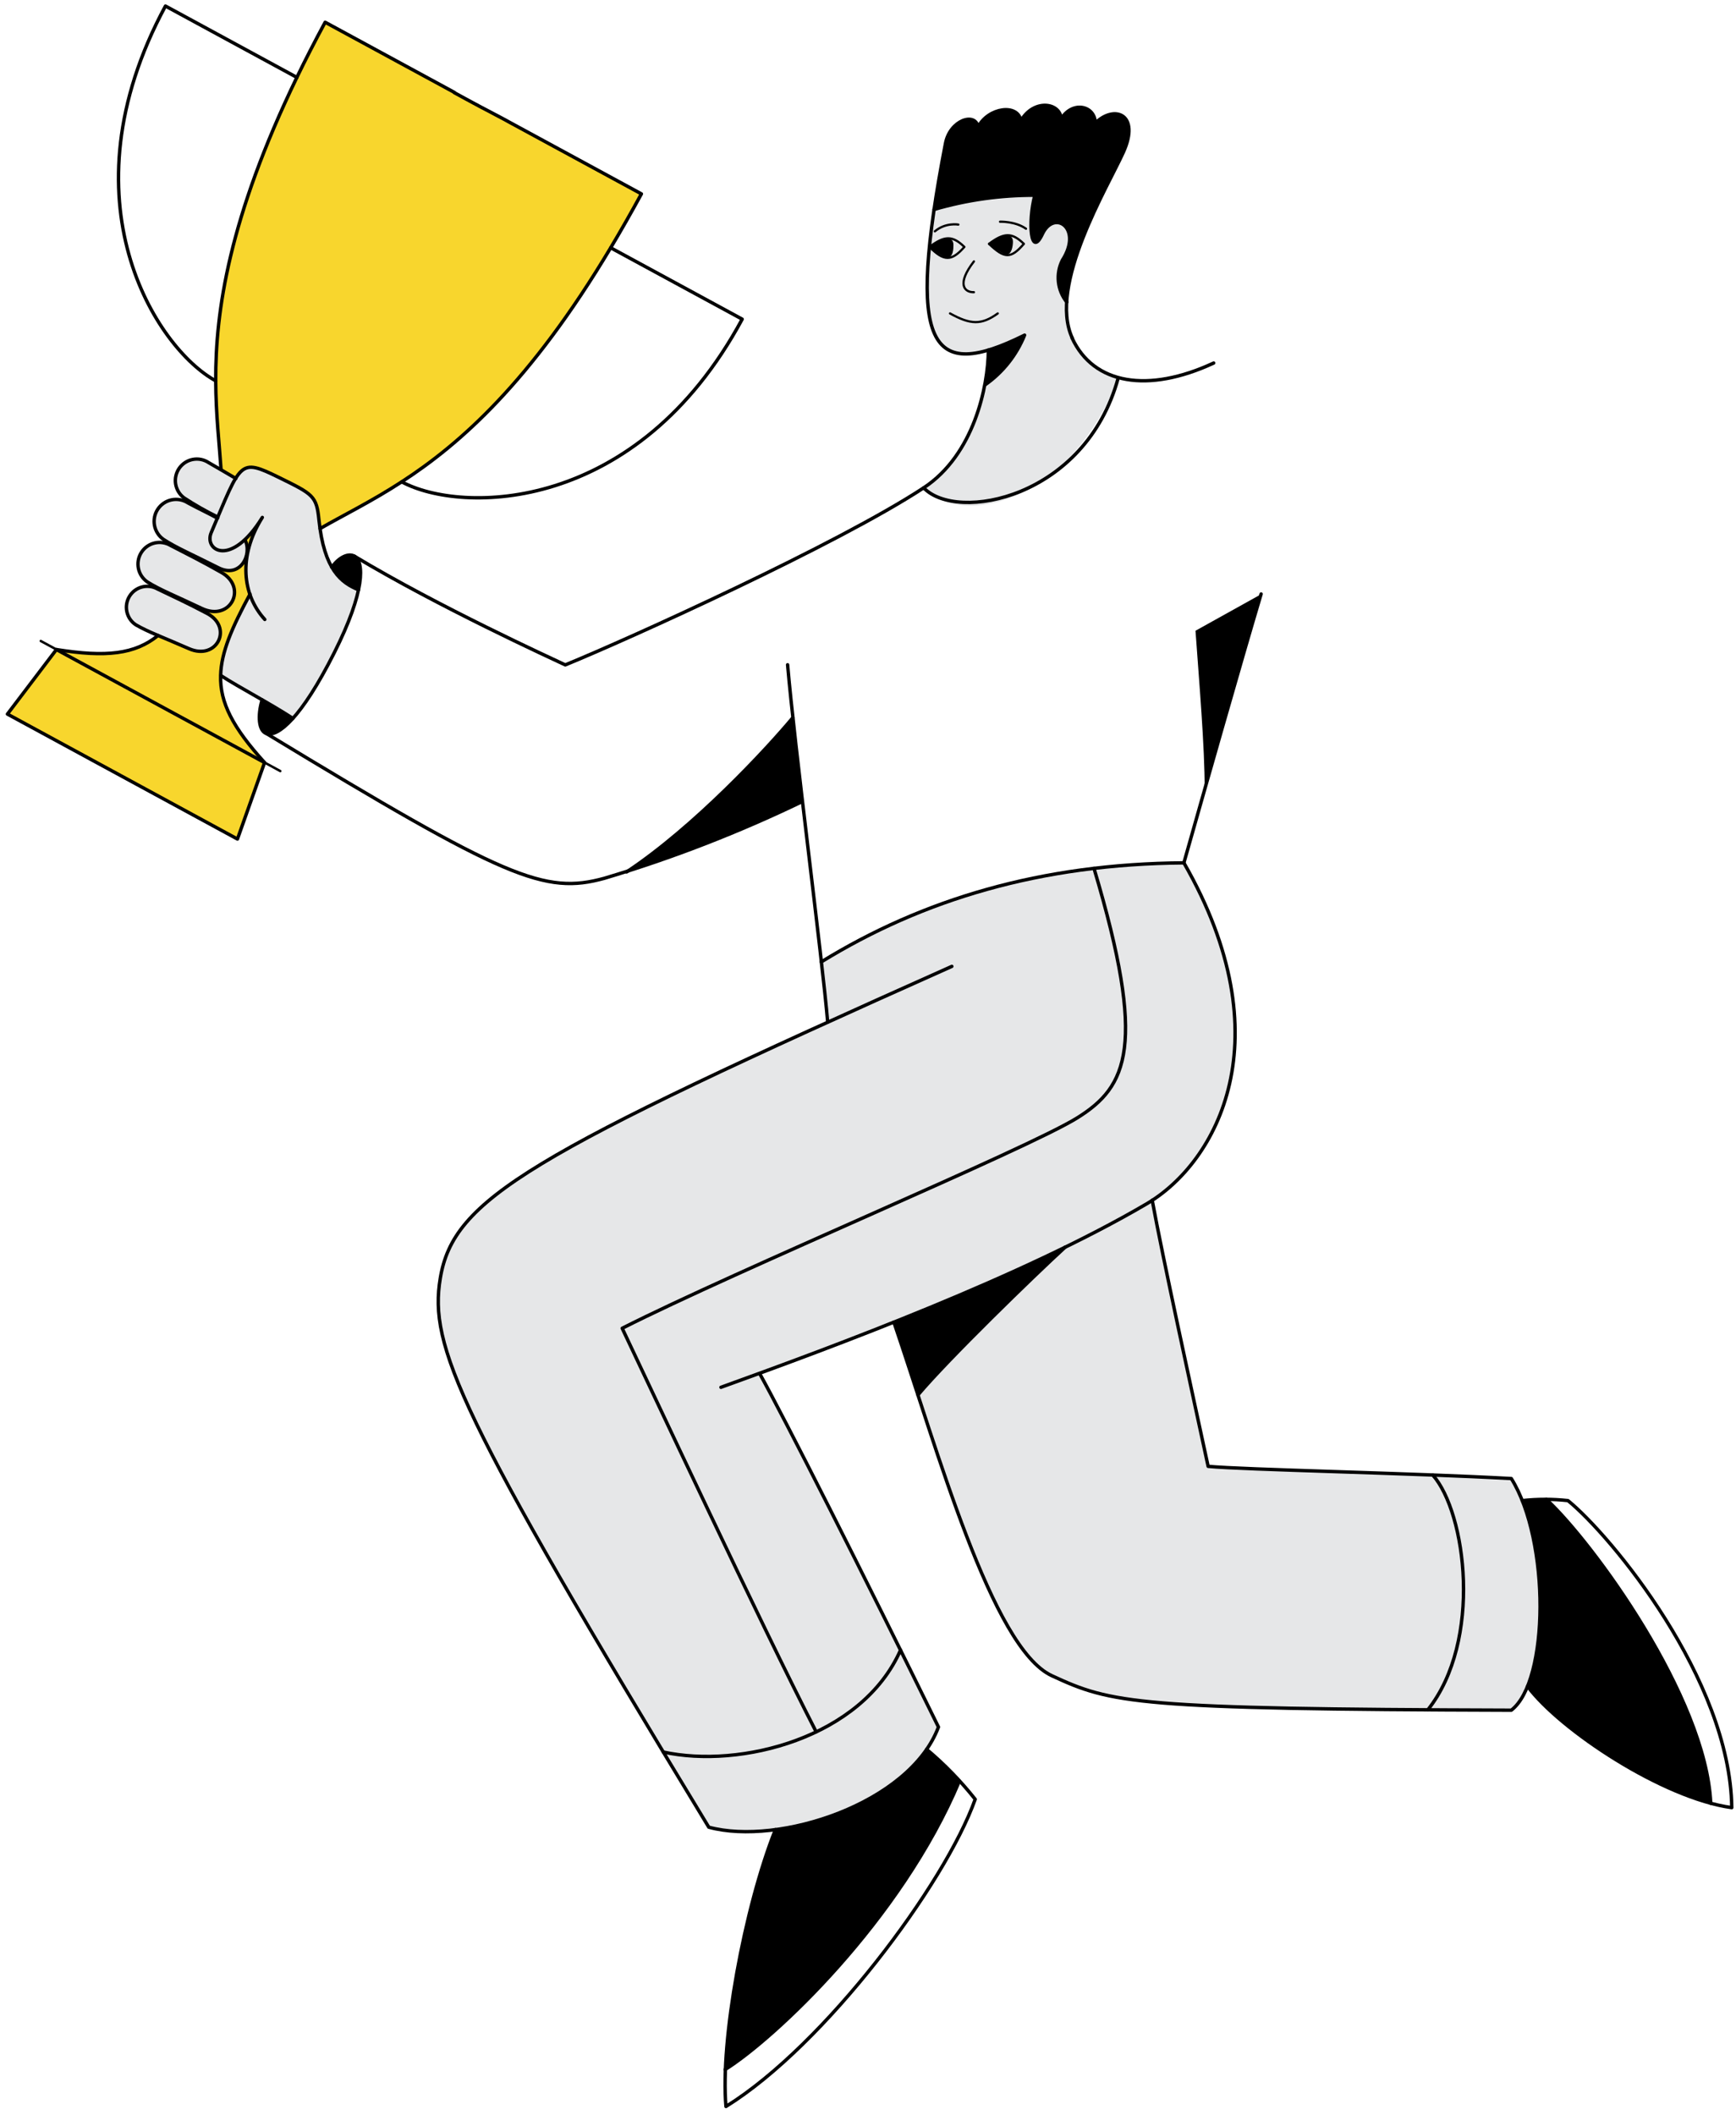 <?xml version="1.0" encoding="UTF-8"?> <svg xmlns="http://www.w3.org/2000/svg" width="234" height="285" viewBox="0 0 234 285" fill="none"> <path d="M43.146 71.23C43.331 73.055 43.864 74.827 44.717 76.45C45.514 77.864 46.786 78.949 48.307 79.51C47.571 82.46 46.472 85.307 45.036 87.986C43.562 91.156 41.692 94.126 39.472 96.824C38.145 95.956 36.729 95.13 35.325 94.329C33.317 93.177 31.351 92.083 29.711 91.021C29.793 87.909 31.233 84.582 33.66 80.073C33.152 78.335 33.041 76.505 33.334 74.719C33.628 72.932 34.318 71.235 35.354 69.752C34.699 70.842 33.902 71.84 32.985 72.72C29.874 75.643 27.654 73.689 28.447 71.795C28.749 71.088 29.039 70.434 29.282 69.815C29.301 69.775 29.317 69.733 29.33 69.691C30.021 67.895 30.83 66.147 31.752 64.458C33.103 62.278 34.247 62.712 37.587 64.345C42.177 66.602 42.651 66.816 42.972 70.058C43.038 70.471 43.096 70.861 43.146 71.23Z" fill="#E6E7E8"></path> <path d="M39.482 96.811C36.251 94.702 32.511 92.801 29.727 91.008" stroke="black" stroke-width="0.457" stroke-linecap="round" stroke-linejoin="round"></path> <path d="M205.183 202.218C208.145 209.684 208.34 221.255 205.901 227.259C205.463 228.498 204.712 229.6 203.722 230.46C199.675 230.46 195.924 230.444 192.469 230.413C199.871 221.1 197.628 203.829 193.137 198.774C196.935 198.922 200.582 199.082 203.727 199.26C204.302 200.199 204.789 201.189 205.183 202.218V202.218Z" fill="#E6E7E8"></path> <path d="M193.125 198.774C197.612 203.829 199.86 221.094 192.455 230.413C152.457 230.175 149.217 229.266 141.766 225.81C135.116 222.722 128.968 204.066 123.727 187.976C127.765 183.177 139.368 171.938 143.556 168.079C147.465 166.171 151.179 164.213 154.556 162.227C154.809 162.08 155.064 161.919 155.313 161.752C156.749 169.551 160.459 186.657 162.852 197.615C166.519 197.954 180.623 198.305 193.114 198.803L193.125 198.774Z" fill="#E6E7E8"></path> <path d="M126.495 232.724C126.088 233.793 125.551 234.808 124.896 235.746C120.832 241.632 112.22 245.534 104.514 246.562C101.528 247.031 98.481 246.918 95.539 246.229C93.376 242.665 91.335 239.3 89.414 236.133C96.394 237.427 103.604 236.477 110.013 233.419C115.005 231.236 119.045 227.322 121.392 222.394C123.083 225.769 124.788 229.243 126.495 232.724Z" fill="#E6E7E8"></path> <path d="M102.376 185.06C105.214 190.1 112.997 205.425 121.384 222.36C119.036 227.287 114.996 231.2 110.005 233.383C102.561 218.907 87.149 185.897 83.856 178.996C99.257 171.191 138.472 154.84 145.207 150.633C151.942 146.427 154.629 141.025 147.451 117.022C151.473 116.551 155.519 116.301 159.569 116.275C172.825 139.349 164.534 155.742 155.322 161.741C155.074 161.907 154.819 162.067 154.564 162.216C151.188 164.196 147.456 166.16 143.566 168.066C136.234 171.666 128.214 175.086 120.495 178.164C114.046 180.742 107.821 183.069 102.376 185.06Z" fill="#E6E7E8"></path> <path d="M111.556 137.758C111.396 135.868 111.093 133.006 110.709 129.62C121.876 122.761 134.415 118.459 147.431 117.02C154.611 141.023 151.919 146.434 145.186 150.631C138.452 154.829 99.271 171.189 83.859 178.994C87.153 185.895 102.565 218.905 110.009 233.381C103.599 236.439 96.39 237.389 89.409 236.095C61.241 189.364 57.929 180.81 59.345 172.246C60.937 162.697 69.099 157.038 111.556 137.758Z" fill="#E6E7E8"></path> <path d="M31.783 64.478C30.862 66.163 30.053 67.906 29.362 69.698C27.785 68.932 26.26 68.065 24.795 67.102C24.195 66.651 23.792 65.984 23.673 65.241C23.554 64.498 23.728 63.738 24.158 63.121C24.587 62.504 25.239 62.079 25.976 61.935C26.713 61.791 27.476 61.94 28.105 62.35L29.764 63.306L31.783 64.478Z" fill="#E6E7E8"></path> <path d="M33.054 72.733C34.056 74.805 32.415 78.012 29.424 76.498C27.45 75.499 25.948 74.794 24.686 74.175C23.779 73.732 22.899 73.237 22.051 72.69C21.429 72.242 21.005 71.569 20.868 70.814C20.731 70.059 20.892 69.28 21.316 68.641C21.74 68.002 22.395 67.554 23.143 67.389C23.891 67.225 24.673 67.359 25.325 67.761C26.687 68.503 27.926 69.073 29.329 69.828C29.069 70.422 28.791 71.088 28.495 71.808C27.689 73.701 29.931 75.656 33.031 72.733H33.054Z" fill="#E6E7E8"></path> <path d="M19.86 78.428C19.238 78 18.807 77.346 18.656 76.604C18.506 75.863 18.648 75.092 19.054 74.454C19.46 73.816 20.097 73.361 20.831 73.185C21.564 73.009 22.338 73.126 22.987 73.51L24.594 74.337C26.186 75.15 27.791 75.982 29.812 77.127C33.436 79.17 31.049 83.821 27.18 81.987C24.965 80.928 23.343 80.204 22.011 79.611C21.273 79.255 20.555 78.861 19.86 78.428V78.428Z" fill="#E6E7E8"></path> <path d="M18.299 84.19C17.66 83.8 17.202 83.172 17.025 82.444C16.849 81.716 16.967 80.947 17.356 80.306C17.744 79.666 18.37 79.206 19.097 79.029C19.823 78.852 20.59 78.971 21.229 79.36L21.963 79.711C23.81 80.59 25.581 81.421 27.886 82.681C31.439 84.552 29.236 89.107 25.445 87.432C23.745 86.69 22.393 86.137 21.299 85.65C20.27 85.225 19.268 84.737 18.299 84.19V84.19Z" fill="#E6E7E8"></path> <path d="M144.529 45.558C145.107 46.854 145.961 48.007 147.032 48.936C148.103 49.865 149.363 50.547 150.725 50.935C144.529 67.345 129.918 71.395 124.504 65.736C128.865 62.27 131.814 57.325 132.795 51.831C135.161 50.162 136.996 47.844 138.079 45.155C136.524 45.962 134.902 46.636 133.233 47.169C125.764 49.414 123.466 44.734 125.9 28.233C130.313 26.935 134.89 26.291 139.489 26.322C138.535 29.979 138.932 34.899 140.514 31.542C142.095 28.185 145.979 30.728 143.206 35.07C142.749 35.967 142.562 36.977 142.667 37.979C142.772 38.981 143.165 39.931 143.798 40.713C143.635 42.364 143.886 44.029 144.529 45.558V45.558Z" fill="#E6E7E8"></path> <path d="M208.431 202.052C214.714 207.879 229.937 228.692 230.594 243.004C221.538 240.563 209.864 232.587 205.895 227.259C208.342 221.254 208.164 209.684 205.191 202.218C206.266 202.084 207.349 202.029 208.431 202.052V202.052Z" fill="black"></path> <path d="M169.989 80.079C168.145 86.184 164.977 97.243 162.383 106.378C162.383 100.523 161.649 92.095 161.145 84.996L169.989 80.079Z" fill="black"></path> <path d="M147.622 16.587C150.229 14.033 153.725 15.399 151.419 20.5C149.724 24.28 144.205 33.52 143.777 40.695C143.16 39.905 142.777 38.957 142.672 37.959C142.567 36.961 142.745 35.953 143.185 35.052C145.964 30.723 142.044 28.212 140.493 31.524C138.942 34.836 138.518 29.968 139.468 26.304C134.872 26.277 130.297 26.922 125.887 28.217C126.271 25.562 126.799 22.587 127.427 19.307C128.019 16.2 131.424 15.048 131.821 17.104C133.219 14.443 137.193 13.932 137.596 16.272C139.321 13.302 142.867 13.795 143.016 15.999C144.625 13.486 147.622 14.289 147.622 16.587Z" fill="black"></path> <path d="M143.573 168.066C139.385 171.879 127.764 183.17 123.731 187.969C122.606 184.525 121.527 181.192 120.5 178.164C128.208 175.111 136.235 171.659 143.573 168.066Z" fill="black"></path> <path d="M138.08 45.15C136.996 47.838 135.162 50.156 132.797 51.826C133.077 50.289 133.222 48.731 133.229 47.169V47.169C134.898 46.63 136.52 45.954 138.08 45.15V45.15Z" fill="black"></path> <path d="M124.897 235.735C126.526 236.992 128.01 238.428 129.319 240.018C121.407 258.82 104.444 274.662 97.781 278.862C98.45 267.82 100.72 256.935 104.518 246.55C112.236 245.522 120.838 241.632 124.897 235.735Z" fill="black"></path> <path d="M106.872 96.709C107.231 100.084 107.689 103.979 108.163 108.031C100.484 111.711 92.568 114.871 84.469 117.492C93.593 111.458 103.365 100.921 106.865 96.698L106.872 96.709Z" fill="black"></path> <path d="M47.759 74.947C48.522 75.38 48.896 76.824 48.352 79.497C46.832 78.935 45.56 77.851 44.762 76.437C45.722 75.037 46.995 74.507 47.759 74.947Z" fill="black"></path> <path d="M39.479 96.811C37.903 98.592 36.7 99.097 35.925 98.854C34.848 98.509 34.699 96.448 35.333 94.322C36.742 95.118 38.153 95.944 39.479 96.811Z" fill="black"></path> <path d="M35.661 102.762L32.007 113.067L1 96.228L7.604 87.532L35.661 102.762Z" fill="#F8D62D"></path> <path d="M27.911 82.658C25.595 81.436 23.841 80.609 22.018 79.742L22.072 79.623C23.393 80.253 25.033 80.948 27.189 81.999C31.056 83.835 33.438 79.184 29.819 77.139C27.799 75.998 26.193 75.159 24.601 74.347L23.807 73.937L23.89 73.784L24.678 74.187C25.934 74.781 27.431 75.512 29.415 76.509C32.413 78.025 34.053 74.817 33.046 72.743C33.962 71.862 34.759 70.863 35.416 69.773C34.374 71.254 33.681 72.952 33.387 74.74C33.094 76.528 33.208 78.359 33.721 80.096C31.28 84.611 29.844 87.932 29.76 91.044C29.652 94.72 31.436 98.1 35.683 102.798L7.586 87.532C14.314 88.612 18.176 88.126 21.28 85.639C22.405 86.119 23.75 86.672 25.425 87.421C29.255 89.084 31.459 84.533 27.911 82.658Z" fill="#F8D62D"></path> <path d="M69.035 16.675L86.446 26.125C85.05 28.71 83.668 31.134 82.3 33.396C71.488 51.48 61.998 59.832 54.138 64.928C49.993 67.612 46.321 69.399 43.14 71.228C43.086 70.868 43.039 70.479 42.998 70.076C42.671 66.827 42.205 66.613 37.613 64.356C34.278 62.723 33.135 62.289 31.785 64.469C31.045 64.03 30.404 63.655 29.765 63.281V63.24C29.534 59.764 29.073 55.921 29.047 51.318C29.012 41.935 30.824 29.396 39.986 10.426C41.136 8.05 42.408 5.571 43.8 2.99L61.212 12.438L61.555 12.629L61.679 12.694L61.969 12.854L62.328 13.05L62.756 13.282L63.709 13.799L64.816 14.393L65.409 14.703L67.898 16.058L68.257 16.252L68.548 16.414L69.035 16.675ZM57.586 40.392L68.046 38.783L58.848 33.543L60.548 23.06L52.734 30.188L43.328 25.328L47.701 34.99L40.162 42.493L50.675 41.305L55.414 50.807L57.586 40.392Z" fill="#F8D62D"></path> <path d="M35.661 102.762L32.007 113.067L1 96.228L7.604 87.532L35.661 102.762Z" stroke="black" stroke-width="0.457" stroke-linecap="round" stroke-linejoin="round"></path> <path d="M29.793 63.247C29.561 59.773 29.1 55.93 29.075 51.325C29.039 41.942 30.852 29.403 40.014 10.433C41.162 8.057 42.434 5.578 43.828 2.997L61.239 12.447" stroke="black" stroke-width="0.457" stroke-linecap="round" stroke-linejoin="round"></path> <path d="M21.303 85.639C18.2 88.159 14.337 88.609 7.609 87.532" stroke="black" stroke-width="0.457" stroke-linecap="round" stroke-linejoin="round"></path> <path d="M40.021 10.433L22.302 0.812C8.122 27.081 21.074 46.966 29.084 51.325" stroke="black" stroke-width="0.457" stroke-linecap="round" stroke-linejoin="round"></path> <path d="M43.148 71.23C46.329 69.399 50.014 67.612 54.148 64.93C62.008 59.834 71.502 51.482 82.312 33.397C83.67 31.127 85.052 28.704 86.458 26.127L69.047 16.677L68.578 16.422L68.287 16.261L67.928 16.065L65.435 14.748L64.843 14.438L63.735 13.844L62.78 13.327L62.355 13.095L61.996 12.899L61.705 12.739L61.581 12.674L61.237 12.483" stroke="black" stroke-width="0.457" stroke-linecap="round" stroke-linejoin="round"></path> <path d="M35.663 102.762C31.404 98.064 29.621 94.684 29.74 91.008C29.823 87.896 31.262 84.575 33.702 80.061" stroke="black" stroke-width="0.457" stroke-linecap="round" stroke-linejoin="round"></path> <path d="M82.32 33.395L100.042 43.011C85.861 69.291 62.167 69.275 54.156 64.933" stroke="black" stroke-width="0.457" stroke-linecap="round" stroke-linejoin="round"></path> <path d="M5.496 86.38L37.783 103.909" stroke="black" stroke-width="0.328" stroke-linecap="round" stroke-linejoin="round"></path> <path d="M27.192 81.987C31.059 83.821 33.446 79.169 29.822 77.126C27.13 75.6 25.178 74.632 23.001 73.51C22.351 73.121 21.576 73 20.839 73.174C20.102 73.349 19.462 73.805 19.054 74.445C18.647 75.085 18.505 75.859 18.657 76.603C18.81 77.347 19.246 78.001 19.872 78.428C21.619 79.52 23.651 80.298 27.192 81.987Z" stroke="black" stroke-width="0.457" stroke-linecap="round" stroke-linejoin="round"></path> <path d="M31.793 64.478C30.436 63.67 29.423 63.099 28.12 62.34C27.491 61.924 26.725 61.771 25.985 61.913C25.245 62.055 24.59 62.48 24.158 63.1C23.727 63.719 23.553 64.483 23.674 65.228C23.796 65.974 24.203 66.642 24.808 67.092C26.273 68.054 27.799 68.921 29.375 69.687" stroke="black" stroke-width="0.457" stroke-linecap="round" stroke-linejoin="round"></path> <path d="M25.47 87.413C29.261 89.077 31.463 84.534 27.909 82.663C25.269 81.266 23.355 80.388 21.223 79.366C20.586 79.01 19.836 78.916 19.131 79.104C18.427 79.291 17.822 79.745 17.444 80.37C17.066 80.995 16.944 81.743 17.104 82.456C17.264 83.169 17.694 83.793 18.302 84.195C20.02 85.192 21.998 85.887 25.47 87.413Z" stroke="black" stroke-width="0.457" stroke-linecap="round" stroke-linejoin="round"></path> <path d="M29.32 69.828C27.917 69.073 26.678 68.503 25.316 67.761C24.664 67.345 23.875 67.201 23.118 67.361C22.362 67.521 21.698 67.972 21.269 68.617C20.84 69.262 20.681 70.05 20.825 70.812C20.969 71.574 21.405 72.249 22.04 72.692C23.817 73.849 25.836 74.691 29.399 76.491C32.361 78.012 34.031 74.805 33.031 72.733" stroke="black" stroke-width="0.457" stroke-linecap="round" stroke-linejoin="round"></path> <path d="M44.724 76.444C45.72 75.037 46.992 74.508 47.763 74.947C49.112 75.714 49.238 79.657 45.05 87.973C40.59 96.835 37.445 99.335 35.923 98.854C34.846 98.509 34.702 96.442 35.33 94.317" stroke="black" stroke-width="0.457" stroke-linecap="round" stroke-linejoin="round"></path> <path d="M48.322 79.485C46.006 78.523 43.691 76.83 42.991 70.06C42.671 66.82 42.197 66.602 37.606 64.345C32.21 61.703 32.547 62.196 28.468 71.782C27.466 74.159 31.131 76.576 35.36 69.727C32.068 74.965 32.668 80.167 35.692 83.477" stroke="black" stroke-width="0.457" stroke-linecap="round" stroke-linejoin="round"></path> <path d="M144.535 45.558C141.236 38.432 149.309 25.218 151.429 20.5C153.729 15.392 150.245 14.038 147.633 16.593C147.633 14.289 144.637 13.486 143.038 15.998C142.883 13.795 139.335 13.299 137.611 16.272C137.215 13.932 133.241 14.449 131.842 17.104C131.44 15.048 128.046 16.204 127.448 19.307C122.117 46.96 125.294 51.527 138.109 45.16C137.023 47.848 135.187 50.164 132.821 51.831" stroke="black" stroke-width="0.457" stroke-linecap="round" stroke-linejoin="round"></path> <path d="M163.598 48.919C154.772 53.023 147.403 51.817 144.508 45.551" stroke="black" stroke-width="0.457" stroke-linecap="round" stroke-linejoin="round"></path> <path d="M47.766 74.947C59.019 81.724 74.289 88.702 76.195 89.6C84.725 86.114 112.919 73.35 124.504 65.738C131.267 61.294 133.191 52.106 133.227 47.171" stroke="black" stroke-width="0.457" stroke-linecap="round" stroke-linejoin="round"></path> <path d="M124.504 65.738C128.97 70.447 146.277 67.178 150.725 50.937" stroke="black" stroke-width="0.457" stroke-linecap="round" stroke-linejoin="round"></path> <path d="M125.898 28.228C130.312 26.938 134.888 26.293 139.485 26.314C138.532 29.974 138.928 34.899 140.51 31.535C142.091 28.17 145.983 30.732 143.202 35.062C142.748 35.961 142.563 36.972 142.668 37.974C142.773 38.976 143.164 39.926 143.795 40.711" stroke="black" stroke-width="0.457" stroke-linecap="round" stroke-linejoin="round"></path> <path d="M97.18 186.948C112.581 181.395 137.829 172.051 154.573 162.216C164.051 156.636 173.196 139.984 159.579 116.275C162.126 107.275 167.391 88.71 169.99 80.044" stroke="black" stroke-width="0.457" stroke-linecap="round" stroke-linejoin="round"></path> <path d="M128.302 130.227C71.146 155.738 61.13 161.557 59.347 172.248C57.825 181.395 61.717 190.546 95.537 246.228C104.96 248.775 122.618 243.072 126.497 232.728C116.333 212.028 105.766 191.148 102.384 185.076" stroke="black" stroke-width="0.457" stroke-linecap="round" stroke-linejoin="round"></path> <path d="M120.488 178.17C126.358 195.352 133.69 222.055 141.77 225.81C149.849 229.565 152.994 230.31 203.717 230.46C208.806 226.559 208.953 207.654 203.717 199.248C190.255 198.501 167.652 198.061 162.848 197.602C160.481 186.646 156.745 169.539 155.309 161.741" stroke="black" stroke-width="0.457" stroke-linecap="round" stroke-linejoin="round"></path> <path d="M124.901 235.735C127.307 237.749 129.501 240.004 131.451 242.464C127.371 253.91 111.168 275.605 97.856 283.864C97.07 275.008 100.333 257.083 104.521 246.552" stroke="black" stroke-width="0.457" stroke-linecap="round" stroke-linejoin="round"></path> <path d="M193.129 198.774C197.616 203.829 199.864 221.094 192.461 230.413" stroke="black" stroke-width="0.457" stroke-linecap="round" stroke-linejoin="round"></path> <path d="M89.406 236.097C99.76 238.378 116.152 234.215 121.39 222.353" stroke="black" stroke-width="0.457" stroke-linecap="round" stroke-linejoin="round"></path> <path d="M97.738 278.89C104.367 274.732 121.395 258.856 129.32 240.01" stroke="black" stroke-width="0.457" stroke-linecap="round" stroke-linejoin="round"></path> <path d="M205.191 202.218C207.238 201.993 209.303 201.993 211.35 202.218C217.114 206.898 233.201 226.262 233.429 243.592C224.148 242.316 210.329 233.163 205.906 227.259" stroke="black" stroke-width="0.457" stroke-linecap="round" stroke-linejoin="round"></path> <path d="M208.438 202.052C214.72 207.879 229.938 228.692 230.595 243.004" stroke="black" stroke-width="0.457" stroke-linecap="round" stroke-linejoin="round"></path> <path d="M106.164 89.582C107.062 100.203 110.831 129.062 111.565 137.74" stroke="black" stroke-width="0.457" stroke-linecap="round" stroke-linejoin="round"></path> <path d="M159.582 116.275C140.278 116.422 124.387 121.21 110.711 129.62" stroke="black" stroke-width="0.457" stroke-linecap="round" stroke-linejoin="round"></path> <path d="M110.017 233.383C102.571 218.907 87.159 185.897 83.867 178.996C99.266 171.191 138.482 154.84 145.217 150.633C151.952 146.427 154.64 141.025 147.46 117.016" stroke="black" stroke-width="0.457" stroke-linecap="round" stroke-linejoin="round"></path> <path d="M35.926 98.858C68.236 118.458 73.413 120.579 81.485 118.35C90.629 115.62 99.541 112.165 108.139 108.016" stroke="black" stroke-width="0.457" stroke-linecap="round" stroke-linejoin="round"></path> <path d="M84.469 117.497C93.591 111.458 103.37 100.926 106.87 96.709" stroke="black" stroke-width="0.457" stroke-linecap="round" stroke-linejoin="round"></path> <path d="M123.734 187.976C127.768 183.177 139.394 171.886 143.576 168.066" stroke="black" stroke-width="0.457" stroke-linecap="round" stroke-linejoin="round"></path> <path d="M125.297 33.286C127.2 35.171 128.213 35.298 129.979 33.286" stroke="black" stroke-width="0.3" stroke-linecap="round" stroke-linejoin="round"></path> <path d="M125.297 33.266C127.301 31.769 128.371 31.696 129.979 33.266" stroke="black" stroke-width="0.3" stroke-linecap="round" stroke-linejoin="round"></path> <path d="M128.516 32.994C128.516 33.479 128.516 34.728 127.638 34.728C127.345 34.728 125.882 33.872 125.297 33.286C125.59 32.994 126.992 32.116 127.638 32.116C128.285 32.116 128.516 32.509 128.516 32.994Z" fill="black"></path> <path d="M133.316 32.852C135.32 31.354 136.39 31.281 137.999 32.852" stroke="black" stroke-width="0.3" stroke-linecap="round" stroke-linejoin="round"></path> <path d="M133.316 32.872C135.406 34.84 136.235 34.917 137.999 32.872" stroke="black" stroke-width="0.3" stroke-linecap="round" stroke-linejoin="round"></path> <path d="M128.055 42.236C130.81 43.76 132.282 43.834 134.493 42.236" stroke="black" stroke-width="0.3" stroke-linecap="round" stroke-linejoin="round"></path> <path d="M134.797 29.878C134.797 29.878 136.835 29.794 138.298 30.823" stroke="black" stroke-width="0.3" stroke-linecap="round" stroke-linejoin="round"></path> <path d="M129.177 30.264C129.177 30.264 127.457 29.952 126.014 31.174" stroke="black" stroke-width="0.3" stroke-linecap="round" stroke-linejoin="round"></path> <path d="M136.536 32.579C136.536 33.064 136.398 34.303 135.658 34.303C135.365 34.303 133.902 33.457 133.316 32.872C133.609 32.579 135.011 31.701 135.658 31.701C136.304 31.701 136.536 32.094 136.536 32.579Z" fill="black"></path> <path d="M131.28 35.225C128.909 38.289 129.976 39.41 131.28 39.378" stroke="black" stroke-width="0.3" stroke-linecap="round" stroke-linejoin="round"></path> <path d="M38 19H68C72.517 32.936 73.366 40.063 65.5 49C54.668 56.822 48.82 57.027 38 51V19Z" fill="#F8D62D"></path> </svg> 